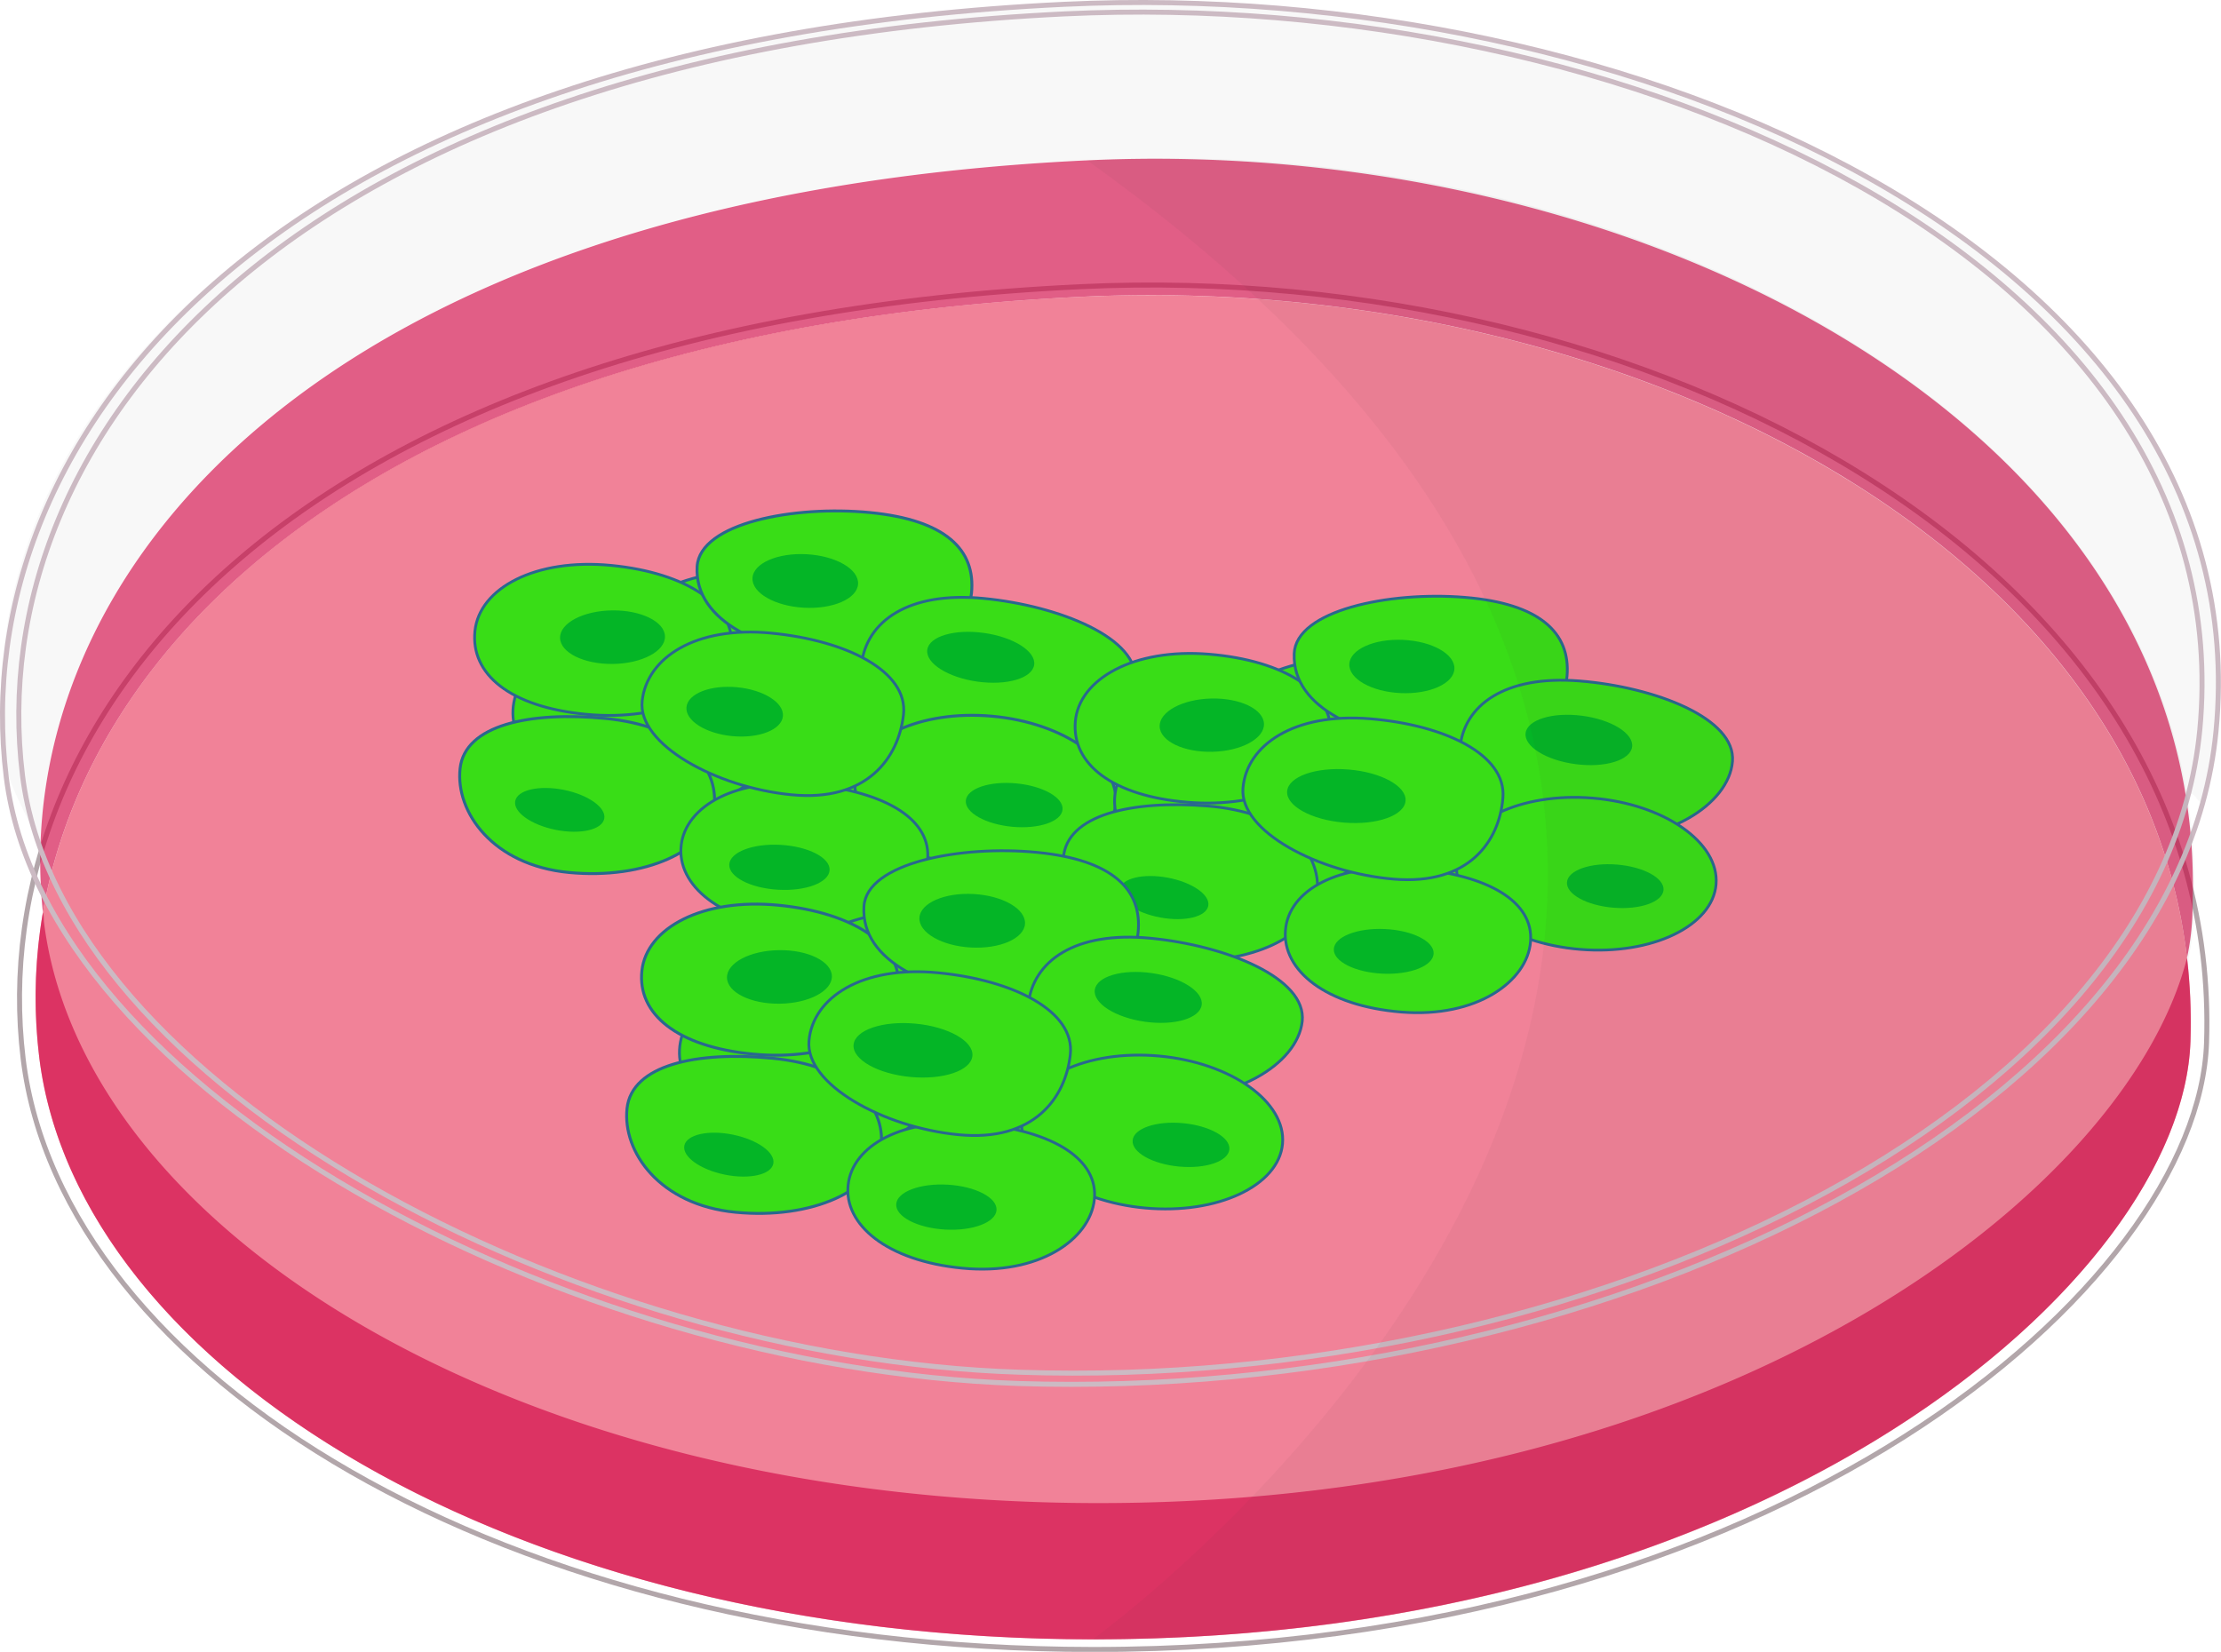<svg xmlns="http://www.w3.org/2000/svg" viewBox="0 0 160.03 119.05"><defs><style>.cls-1,.cls-5{fill:none;stroke-width:0.36px;}.cls-1{stroke:#b2a6aa;}.cls-1,.cls-5,.cls-6,.cls-7{stroke-miterlimit:10;}.cls-2{fill:#bcbcbc;fill-opacity:0.1;}.cls-3{fill:#d10b48;opacity:0.66;}.cls-4{fill:#ea4b6a;opacity:0.69;}.cls-5{stroke:#ccbac3;}.cls-6,.cls-7{fill:#39dd17;stroke:#29688e;}.cls-6{stroke-width:0.2px;}.cls-7{stroke-width:0.21px;}.cls-8{fill:#04b526;}.cls-9{fill:#333;fill-opacity:0.66;opacity:0.07;}</style></defs><g id="Layer_2" data-name="Layer 2"><g id="GFP_culture2" data-name="GFP culture2"><g id="Culture_dish_1" data-name="Culture dish 1"><path id="Bottom" class="cls-1" d="M1.67,76.32c-3-24.73,19.39-53,76.22-55.66,41-1.94,82.25,20,81.1,54.47-.58,17.42-30.75,43.78-80.27,43.75C36.15,118.84,4.45,98.94,1.67,76.32Z"/><path id="Glas" class="cls-2" d="M76.67.31C20.68,3-2.68,30.38.32,54.74c.22,1.78,2,4.67,2.59,6.41C3.49,38.2,26.25,14,78.25,11.56c37.39-1.77,74.82,16.55,79.3,46.2.46-1.67,1,1.21,1.32-.49C167,18.45,117.07-1.61,76.67.31Z"/><g id="Media"><path class="cls-3" d="M77.93,21.39c38-1.81,76.12,17.19,79.65,47.65a17.72,17.72,0,0,0,.4-3.91c1.13-33.94-39.33-55.48-79.73-53.57C22.75,14.2.56,41.55,3.09,65.76,6.76,44.5,29.85,23.67,77.93,21.39Z"/><path class="cls-4" d="M2.83,76.22C-.16,51.86,21.94,24,77.93,21.39c40.4-1.92,81,19.71,79.9,53.66-.57,17.16-30.29,43.14-79.09,43.1C36.8,118.12,5.58,98.51,2.83,76.22Z"/><path class="cls-3" d="M79.07,108.33C37.13,108.3,5.9,88.68,3.16,66.4c0-.21,0-.43-.07-.64a36,36,0,0,0-.26,10.46c2.75,22.29,34,41.9,75.91,41.93,48.8,0,78.52-25.94,79.09-43.1a39.79,39.79,0,0,0-.25-6C153.22,86,124.37,108.36,79.07,108.33Z"/></g><g id="Rim"><path class="cls-5" d="M1.62,55.88C-1.37,31.51,20.73,3.7,76.72,1c40.4-1.92,85,17.82,81.78,51.63-2.69,27.78-44.62,47.62-85,46.27C41.14,97.87,4.37,78.16,1.62,55.88Z"/><path class="cls-5" d="M.45,56C-2.59,31.23,19.84,3,76.67.31c41-1.95,86.32,18.08,83,52.4-2.73,28.2-45.29,48.33-86.32,47C40.56,98.59,3.23,78.58.45,56Z"/></g></g><g id="iPSC"><path class="cls-6" d="M61.84,45c.5,3.1-3.48,6.29-8.9,7.12s-8.82-.75-9.32-3.85,2.83-6.16,8.25-7S61.34,41.94,61.84,45Z"/><path class="cls-6" d="M61.61,59.29c-1,3-6,4.18-11.23,2.64s-7.57-4.41-6.6-7.41,5.36-4.34,10.59-2.8S62.58,56.29,61.61,59.29Z"/><path class="cls-6" d="M55,54.83c-1,3-6,4.18-11.23,2.63s-7.57-4.4-6.6-7.41,5.35-4.34,10.59-2.79S56,51.83,55,54.83Z"/><path class="cls-6" d="M71.7,53.71c1.09,2.95-2.2,6.8-7.36,8.59s-8.82.87-9.92-2.08,1.58-6.56,6.74-8.36S70.6,50.76,71.7,53.71Z"/><path class="cls-6" d="M74.56,55.93c-2.46,2.08-7.37.56-11-3.39S59.53,45,62,42.88s6.91-1,10.52,2.94S77,53.85,74.56,55.93Z"/><path class="cls-6" d="M52.71,46.78c-.34,3.12-5,5.23-10.49,4.7s-8.32-2.9-8-6,4.37-5.26,9.82-4.73S53.05,43.66,52.71,46.78Z"/><path class="cls-7" d="M70,42.74c-.34,3.13-4,5.26-9.45,4.77S50,44.84,50.23,40.83c.2-3.14,7-4.42,12.45-3.89S70.31,39.62,70,42.74Z"/><path class="cls-6" d="M81.8,49.12c-.34,3.12-5,5.92-10.48,5.39S61.72,51,62.07,47.9s3.36-5.3,8.81-4.77S82.14,46,81.8,49.12Z"/><ellipse class="cls-7" cx="71" cy="57.1" rx="5.5" ry="9.43" transform="translate(7.7 122.63) rotate(-84.8)"/><path class="cls-7" d="M51.46,58.19c-.34,3.12-5,5.22-10.48,4.69s-8.17-4.36-7.83-7.49,5-4.14,10.47-3.61S51.8,55.07,51.46,58.19Z"/><path class="cls-6" d="M66.83,62c-.32,2.87-4,5.47-9.51,4.94s-8.55-3.17-8.24-6S53,56,58.46,56.54,67.14,59.11,66.83,62Z"/><path class="cls-6" d="M65.1,51.5c-.35,3.12-2.62,6.31-8.07,5.78s-11.1-3.64-10.76-6.76,3.85-5.42,9.3-4.89S65.44,48.38,65.1,51.5Z"/><ellipse class="cls-8" cx="52.93" cy="51.29" rx="1.77" ry="3.49" transform="translate(-3.09 99.18) rotate(-84.62)"/><ellipse class="cls-8" cx="58.03" cy="41.88" rx="1.93" ry="3.81" transform="translate(12.94 97.45) rotate(-86.77)"/><ellipse class="cls-8" cx="70.7" cy="47.39" rx="1.77" ry="3.89" transform="matrix(0.14, -0.99, 0.99, 0.14, 13.85, 110.73)"/><ellipse class="cls-8" cx="44.13" cy="45.92" rx="3.78" ry="1.93" transform="translate(-0.57 0.56) rotate(-0.72)"/><ellipse class="cls-8" cx="40.33" cy="58.36" rx="1.47" ry="3.27" transform="translate(-24.8 86.48) rotate(-78.7)"/><ellipse class="cls-8" cx="56.16" cy="62.5" rx="1.62" ry="3.62" transform="translate(-9.45 115) rotate(-86.72)"/><ellipse class="cls-8" cx="73.07" cy="58.03" rx="1.57" ry="3.5" transform="translate(8.45 125.33) rotate(-84.62)"/><path class="cls-6" d="M104.9,51.12c.57,3.07-3.3,6.3-8.66,7.21s-8.79-.61-9.37-3.68,2.66-6.17,8-7.08S104.32,48.05,104.9,51.12Z"/><path class="cls-6" d="M105,65.29c-.88,3-5.85,4.25-11.09,2.79s-7.63-4.27-6.75-7.27,5.21-4.39,10.45-2.94S105.92,62.29,105,65.29Z"/><path class="cls-6" d="M98.33,61c-.89,3-5.85,4.25-11.09,2.79s-7.64-4.27-6.75-7.26,5.21-4.4,10.45-2.94S99.21,58,98.33,61Z"/><path class="cls-6" d="M114.91,59.59c1.17,2.92-2,6.79-7.09,8.65s-8.74,1-9.91-1.92,1.4-6.54,6.49-8.4S113.74,56.67,114.91,59.59Z"/><path class="cls-6" d="M117.81,61.76c-2.38,2.1-7.31.66-11-3.21S102.59,51.08,105,49s6.84-1.12,10.53,2.75S120.19,59.65,117.81,61.76Z"/><path class="cls-6" d="M95.87,53c-.26,3.11-4.87,5.27-10.3,4.82S77.22,55.06,77.48,52s4.21-5.3,9.64-4.85S96.12,49.88,95.87,53Z"/><path class="cls-6" d="M112.91,48.72c-.26,3.11-3.84,5.28-9.27,4.88S93.1,51.1,93.25,47.11c.12-3.12,6.84-4.5,12.27-4.06S113.17,45.61,112.91,48.72Z"/><path class="cls-6" d="M124.83,54.88c-.25,3.11-4.85,6-10.28,5.52s-9.62-3.33-9.36-6.44,3.21-5.32,8.64-4.88S125.09,51.77,124.83,54.88Z"/><ellipse class="cls-6" cx="114.3" cy="62.97" rx="5.47" ry="9.38" transform="translate(42.27 171.79) rotate(-85.35)"/><path class="cls-6" d="M94.92,64.35c-.26,3.11-4.87,5.27-10.3,4.82s-8.22-4.22-8-7.33S81.54,57.65,87,58.09,95.18,61.24,94.92,64.35Z"/><path class="cls-6" d="M110.28,67.88c-.24,2.85-3.88,5.5-9.31,5.06s-8.58-3-8.35-5.89,3.78-4.89,9.21-4.45S110.52,65,110.28,67.88Z"/><path class="cls-6" d="M108.29,57.5c-.25,3.11-2.43,6.31-7.86,5.86S89.3,59.91,89.56,56.8s3.69-5.44,9.12-5S108.55,54.39,108.29,57.5Z"/><ellipse class="cls-8" cx="97.02" cy="57.37" rx="1.92" ry="4.28" transform="translate(31.93 149.4) rotate(-85.33)"/><ellipse class="cls-8" cx="101.02" cy="48.03" rx="1.92" ry="3.79" transform="translate(48.48 146.79) rotate(-87.42)"/><ellipse class="cls-8" cx="113.76" cy="53.32" rx="1.76" ry="3.87" transform="translate(46.29 159.31) rotate(-82.63)"/><ellipse class="cls-8" cx="87.32" cy="52.26" rx="3.76" ry="1.92" transform="translate(-1.22 2.09) rotate(-1.36)"/><ellipse class="cls-8" cx="83.86" cy="64.69" rx="1.46" ry="3.25" transform="translate(4.89 135.26) rotate(-79.43)"/><ellipse class="cls-8" cx="99.7" cy="68.57" rx="1.61" ry="3.6" transform="translate(26.73 165.09) rotate(-87.43)"/><ellipse class="cls-8" cx="116.38" cy="63.86" rx="1.56" ry="3.49" transform="translate(43.26 174.66) rotate(-85.33)"/><path class="cls-6" d="M73.87,69.53c.5,3.1-3.49,6.29-8.9,7.12s-8.83-.75-9.33-3.85,2.83-6.16,8.25-7S73.37,66.43,73.87,69.53Z"/><path class="cls-6" d="M73.64,83.78c-1,3-6,4.18-11.23,2.64S54.84,82,55.81,79s5.35-4.34,10.58-2.8S74.61,80.78,73.64,83.78Z"/><path class="cls-6" d="M67,79.32c-1,3-6,4.18-11.23,2.63s-7.57-4.4-6.6-7.41,5.36-4.34,10.59-2.79S68,76.32,67,79.32Z"/><path class="cls-6" d="M83.72,78.2c1.1,3-2.2,6.8-7.36,8.59s-8.82.87-9.92-2.08,1.59-6.56,6.75-8.36S82.62,75.25,83.72,78.2Z"/><path class="cls-6" d="M86.58,80.42c-2.45,2.08-7.37.56-11-3.39s-4-7.58-1.6-9.66,6.91-1,10.53,2.94S89,78.34,86.58,80.42Z"/><path class="cls-7" d="M64.73,71.27c-.34,3.12-5,5.23-10.48,4.7s-8.33-2.9-8-6,4.38-5.26,9.83-4.73S65.07,68.15,64.73,71.27Z"/><path class="cls-6" d="M82,67.23c-.34,3.13-4,5.26-9.45,4.77S62,69.33,62.25,65.32c.2-3.14,7-4.42,12.45-3.89S82.33,64.11,82,67.23Z"/><path class="cls-6" d="M93.83,73.61c-.35,3.12-5,5.92-10.49,5.39s-9.59-3.49-9.25-6.61,3.36-5.3,8.81-4.77S94.17,70.49,93.83,73.61Z"/><ellipse class="cls-6" cx="83.02" cy="81.59" rx="5.5" ry="9.43" transform="translate(-5.76 156.87) rotate(-84.8)"/><path class="cls-7" d="M63.49,82.68c-.34,3.12-5,5.22-10.49,4.69S44.84,83,45.18,79.88s5-4.14,10.47-3.61S63.83,79.56,63.49,82.68Z"/><path class="cls-6" d="M78.85,86.46c-.31,2.87-4,5.47-9.5,4.94s-8.55-3.17-8.24-6S65,80.5,70.48,81,79.16,83.6,78.85,86.46Z"/><path class="cls-6" d="M77.12,76c-.34,3.12-2.61,6.31-8.06,5.78S58,78.13,58.29,75s3.85-5.42,9.3-4.89S77.46,72.87,77.12,76Z"/><ellipse class="cls-8" cx="65.78" cy="75.7" rx="1.93" ry="4.3" transform="translate(-15.75 134.09) rotate(-84.62)"/><ellipse class="cls-8" cx="70.05" cy="66.37" rx="1.93" ry="3.81" transform="translate(-0.16 132.56) rotate(-86.77)"/><ellipse class="cls-8" cx="82.73" cy="71.88" rx="1.77" ry="3.89" transform="translate(-0.06 143.69) rotate(-81.92)"/><ellipse class="cls-8" cx="56.16" cy="70.41" rx="3.78" ry="1.93" transform="translate(-0.88 0.71) rotate(-0.72)"/><ellipse class="cls-8" cx="52.36" cy="82.85" rx="1.47" ry="3.27" transform="matrix(0.2, -0.98, 0.98, 0.2, -39.15, 117.96)"/><ellipse class="cls-8" cx="68.19" cy="86.99" rx="1.62" ry="3.62" transform="translate(-22.56 150.1) rotate(-86.72)"/><ellipse class="cls-8" cx="85.09" cy="82.52" rx="1.57" ry="3.5" transform="translate(-5.04 159.49) rotate(-84.62)"/><path id="Shadow" class="cls-9" d="M78.74,118.15c48.79,0,78.51-25.93,79.08-43.1,0-.47,0-.93,0-1.39s0-1,0-1.42,0-.72-.06-1.09,0-.47,0-.7,0-.5-.07-.75,0-.38,0-.57a.25.25,0,0,0,0-.08h0a17.64,17.64,0,0,0,.4-3.9c1.13-33.95-39.86-55.88-79.73-53.57C152.76,64.77,78.74,118.15,78.74,118.15Z"/></g></g></g></svg>